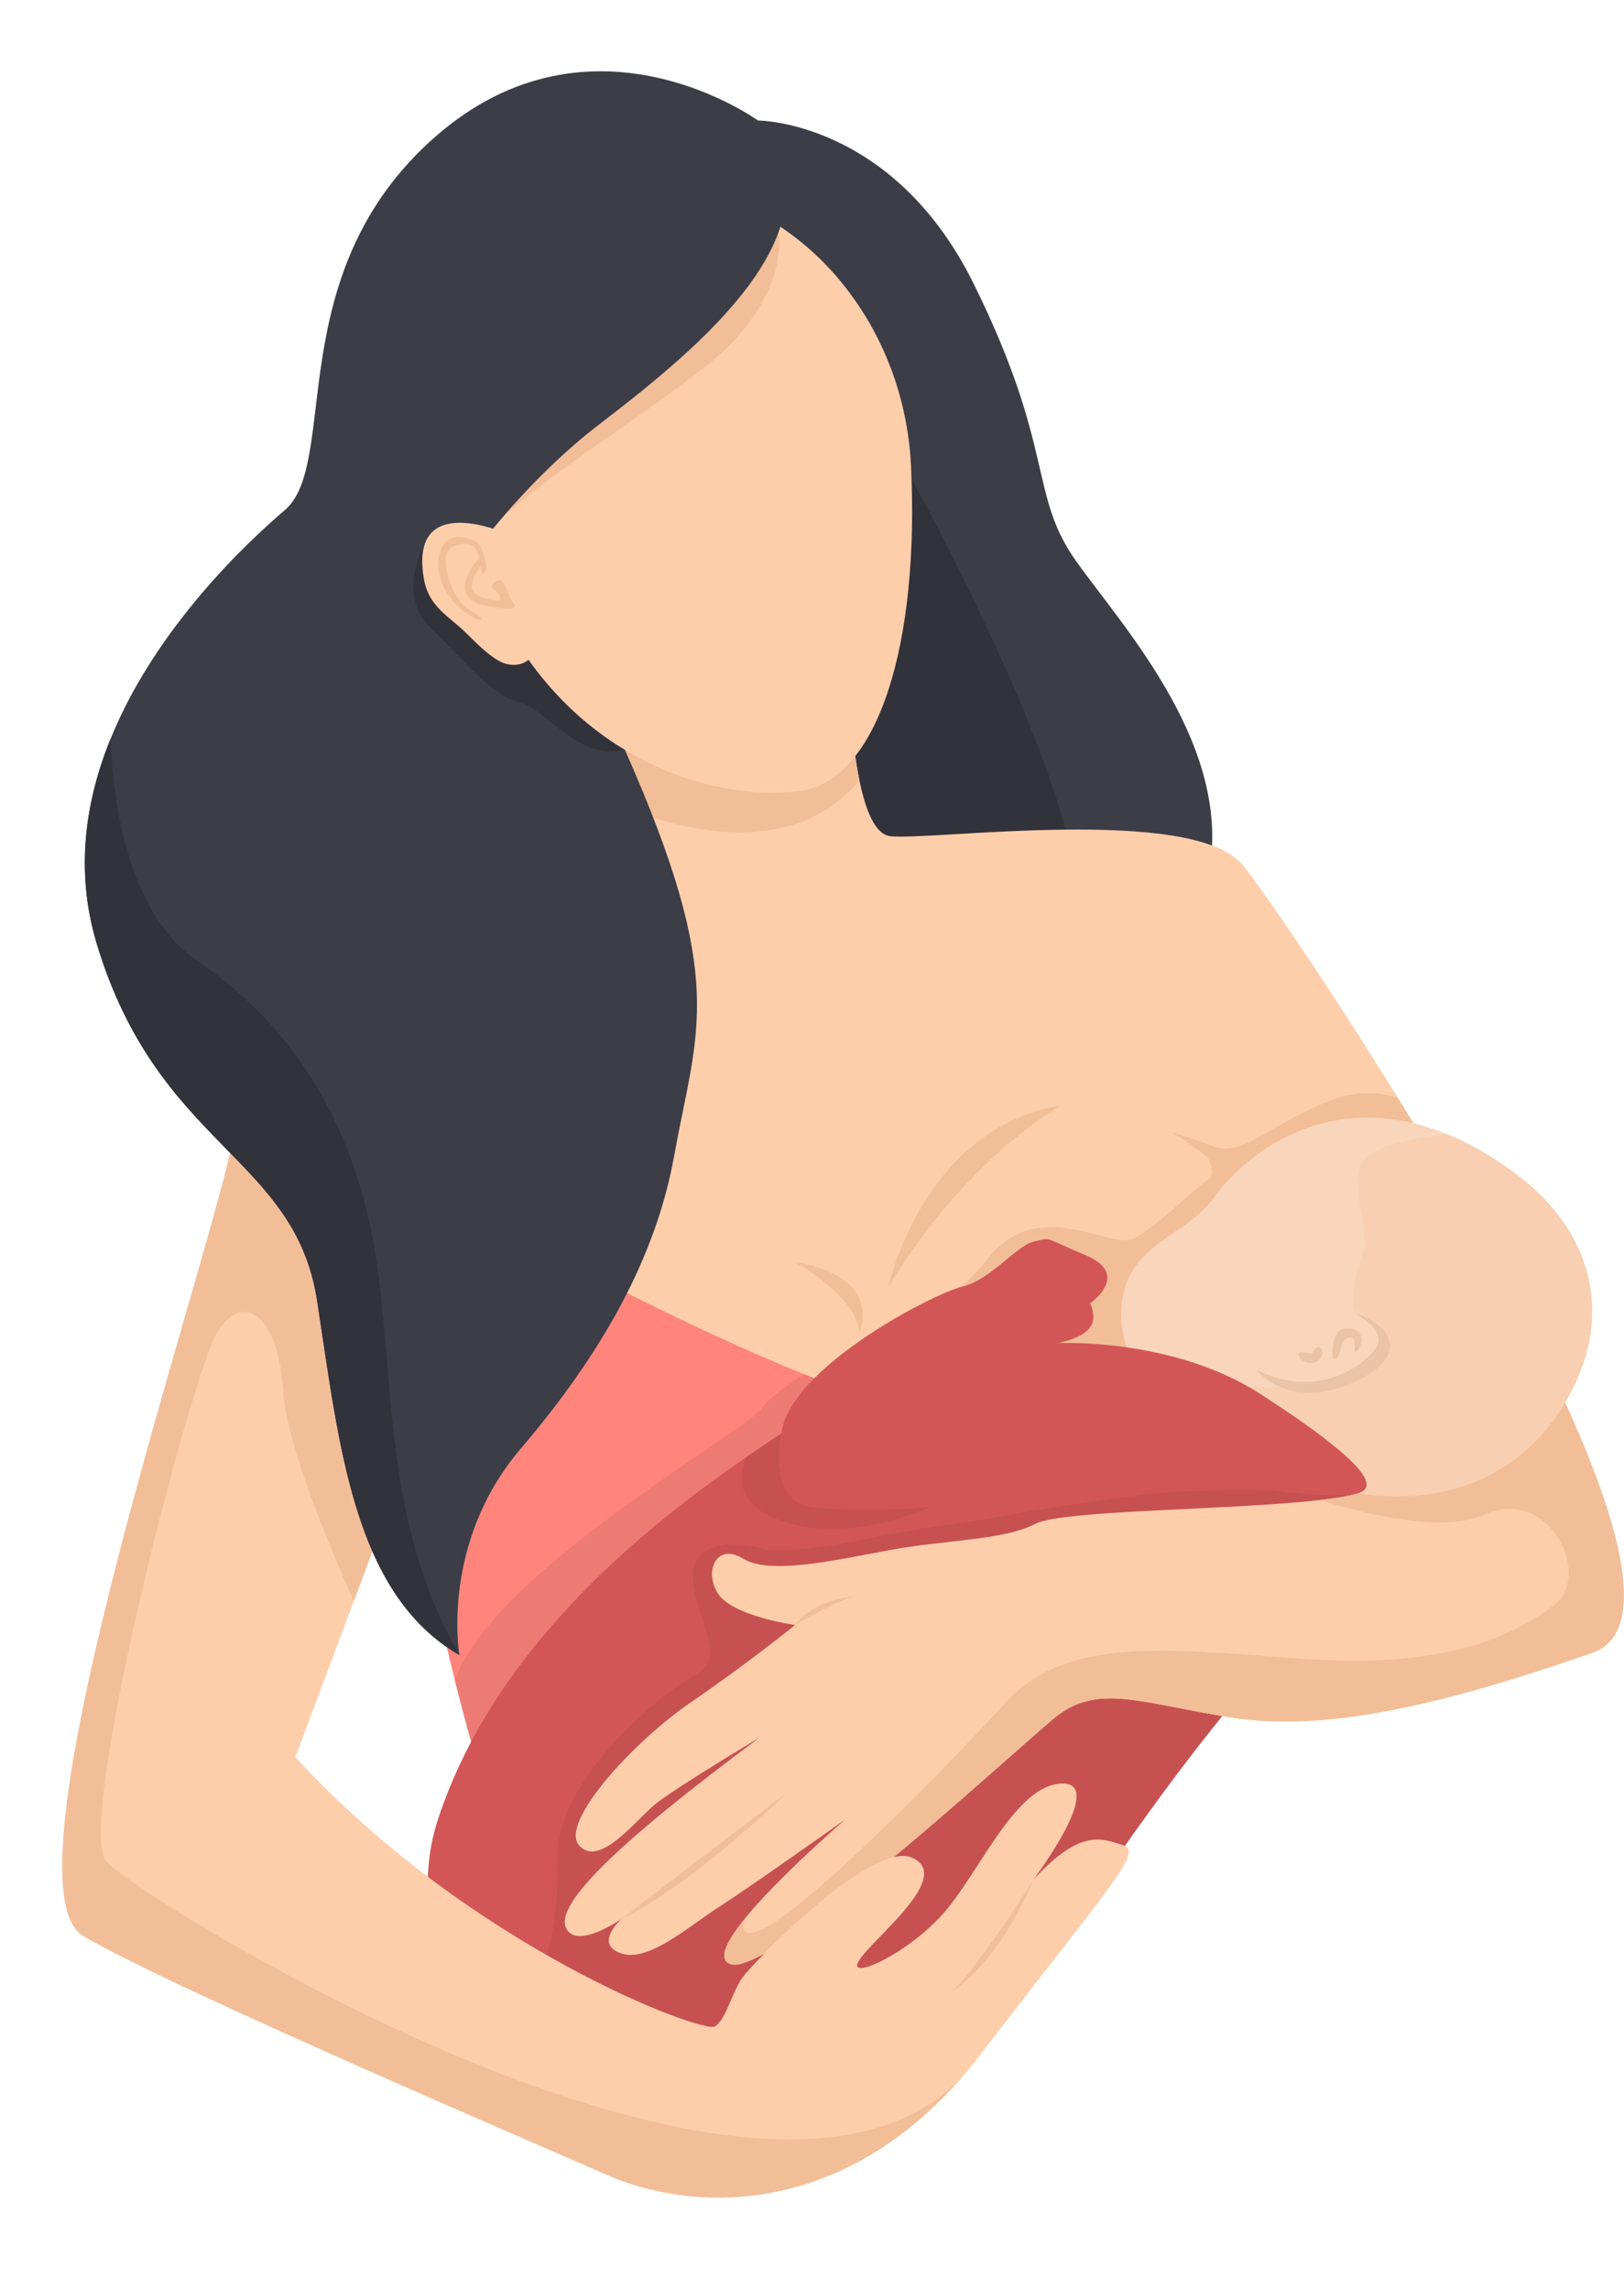 <?xml version="1.0" encoding="UTF-8"?><svg xmlns="http://www.w3.org/2000/svg" xmlns:xlink="http://www.w3.org/1999/xlink" height="533.1" preserveAspectRatio="xMidYMid meet" version="1.0" viewBox="-14.5 -16.6 378.1 533.1" width="378.1" zoomAndPan="magnify"><defs><clipPath id="a"><path d="M 116 134 L 363.57 134 L 363.57 441 L 116 441 Z M 116 134"/></clipPath><clipPath id="b"><path d="M 154 269 L 363.57 269 L 363.57 441 L 154 441 Z M 154 269"/></clipPath></defs><g><g><path d="M 161.957 11.453 C 161.957 11.453 193.43 11.453 212.223 49.523 C 231.238 88.039 224.965 98.395 236.004 113.984 C 247.047 129.574 273.68 158.156 266.535 188.684 C 259.391 219.211 171.699 194.527 171.699 194.527 C 171.699 194.527 179.496 80.309 161.957 11.453" fill="#3c3d47"/></g><g><path d="M 191.32 83.086 C 191.32 83.086 230.711 152.176 235.688 186.477 C 240.664 220.777 154.258 188.012 154.258 188.012 L 170.07 121.645 L 191.32 83.086" fill="#32323b"/></g><g><path d="M 135.332 142.758 L 135.332 229.113 L 100.473 285.547 C 100.473 285.547 228.574 348.707 281.59 283.062 C 334.605 217.414 216.219 196.305 216.219 196.305 C 216.219 196.305 198.816 192.262 190.012 184.688 C 181.207 177.109 179.078 125.863 179.078 125.863 L 135.332 142.758" fill="#feceab"/></g><g><path d="M 170.418 277.184 C 170.418 277.184 184.801 284.82 185.586 293.648 C 185.586 293.648 191.605 280.602 170.418 277.184" fill="#f2be98"/></g><g><path d="M 195.074 384.625 C 187.508 418.945 179.082 450.395 179.082 450.395 C 179.082 450.395 116.023 440.141 105.773 419.117 C 100.492 408.305 95.492 390.797 91.402 374.559 C 87.547 359.246 84.516 345.059 82.844 338.641 C 79.398 325.418 102.379 272.953 123.207 280.203 C 123.207 280.203 148.23 293.422 172.762 303.352 C 179.129 305.934 185.457 308.289 191.316 310.137 C 201.266 313.285 209.84 314.965 214.848 313.758 C 225.512 311.203 204.418 342.301 195.074 384.625" fill="#ff847c"/></g><g><path d="M 202.66 322.746 L 195.074 384.625 L 105.773 419.117 C 100.492 408.305 95.492 390.797 91.402 374.559 C 100.398 349.277 157.953 317.453 162.672 311.43 C 165.008 308.453 169.051 305.586 172.762 303.352 C 179.129 305.934 185.457 308.289 191.316 310.137 L 202.66 322.746" fill="#ed7b73"/></g><g><path d="M 329.887 324.348 C 324.793 328.223 319.941 332.145 315.312 336.098 C 238.5 401.699 222.801 476.32 173.84 486.559 C 146.816 492.215 124.59 485.02 109.137 471.969 C 89.07 455.035 80.418 428.227 87.508 406.816 C 99.973 369.172 131.668 341.566 159.328 322.574 C 162.074 320.68 164.785 318.879 167.426 317.156 C 167.426 317.156 167.426 317.156 167.426 317.152 C 184.855 305.836 199.566 298.125 205.047 293.648 C 219.742 281.637 246.695 286.539 246.695 286.539 C 310.895 281.742 329.887 324.348 329.887 324.348" fill="#d35656"/></g><g><path d="M 315.312 336.098 C 238.5 401.699 222.801 476.32 173.84 486.559 C 146.816 492.215 124.59 485.02 109.137 471.969 C 109.203 459.355 109.418 445.141 110.047 444.637 C 111.184 443.727 115.742 434.156 115.285 416.066 C 114.832 397.969 138.977 377.887 146.734 373.645 C 154.484 369.406 149.23 363.984 147.027 353.277 C 144.828 342.57 155.383 341.66 162.902 343.895 C 170.418 346.125 194.793 339.613 205.16 338.469 C 215.52 337.328 226.918 334.371 251.07 331.473 C 275.223 328.574 303.672 331.742 303.672 331.742 C 308.43 332.355 312.266 333.863 315.312 336.098" fill="#c75151"/></g><g clip-path="url(#a)"><path d="M 356.234 368.184 C 320.551 380.609 293.75 386.633 272.277 383.266 C 250.801 379.898 240.977 375.074 230.852 383.469 C 220.734 391.852 164.832 443.66 155.629 440.668 C 152.531 439.656 154.57 435.488 158.641 430.395 L 158.641 430.391 C 166.352 420.75 181.316 407.828 182.387 406.906 C 181.102 407.816 160.441 422.496 153.086 427.223 C 145.488 432.102 136.301 440.414 129.988 438.117 C 123.941 435.922 129.715 430.57 130.219 430.121 C 129.59 430.555 119.508 437.41 117.242 432.137 C 114.898 426.68 128.773 412.812 162.422 387.852 C 161.238 388.562 142.164 399.996 137.898 403.551 C 133.504 407.219 125.016 418.289 120.34 413.035 C 115.656 407.781 132.902 388.902 146.254 379.773 C 159.609 370.637 170.625 361.703 170.625 361.703 C 170.625 361.703 155.855 359.656 152.582 354.281 C 149.305 348.906 152.531 342.508 158.492 346.25 C 164.465 349.984 178.797 346.887 192.238 344.344 C 205.684 341.793 218.887 342.094 226.562 338.152 C 232.945 334.867 271.965 335.035 292.77 332.609 C 296.949 332.129 300.395 331.535 302.695 330.789 C 302.695 330.789 298.152 323.402 291.949 312.582 C 287.473 304.777 282.137 295.188 277.016 285.297 C 272.52 276.594 268.191 267.668 264.762 259.504 C 263.859 257.34 263.016 255.238 262.246 253.203 C 252.543 227.461 186.965 224.453 179.988 170.406 C 178.719 160.562 179.387 149.035 182.699 135.363 C 182.785 134.969 182.887 134.566 182.988 134.164 C 182.988 134.164 182.988 134.641 182.996 135.492 C 183.043 139.875 183.355 154.211 185.586 165.051 C 187.031 172.117 189.293 177.707 192.812 178.074 C 202.785 179.113 263.289 170.715 274.844 184.809 C 278.844 189.699 294.156 211.758 310.953 239.012 C 315.105 245.742 319.348 252.789 323.531 259.973 C 325.73 263.754 327.922 267.574 330.07 271.402 C 354.977 315.781 374.875 361.691 356.234 368.184" fill="#feceab"/></g><g><path d="M 323.531 259.973 C 319.027 266.59 310.051 271.871 310.051 271.871 L 277.016 285.297 L 246.527 297.691 L 196.621 292.223 C 196.621 292.223 205.047 289.031 216.215 275.59 C 227.387 262.145 243.781 273.992 249.023 271.871 C 253.285 270.137 260.914 262.742 264.762 259.504 C 265.641 258.762 266.324 258.23 266.723 258.043 C 268.867 257.031 266.723 252.891 266.723 252.891 L 267.902 250.266 C 275.078 252.789 281.145 245.059 295.254 239.594 C 301.531 237.164 306.914 237.68 310.953 239.012 C 315.105 245.742 319.348 252.789 323.531 259.973" fill="#f2be98"/></g><g clip-path="url(#b)"><path d="M 356.234 368.184 C 320.551 380.609 293.75 386.633 272.277 383.266 C 250.801 379.898 240.977 375.074 230.852 383.469 C 220.734 391.852 164.832 443.66 155.629 440.668 C 152.531 439.656 154.57 435.488 158.641 430.395 C 155.988 446.09 204.703 396.223 219.402 379.992 C 234.098 363.766 258.016 367.52 290.141 369.652 C 322.266 371.789 337.984 364.102 347.215 357.18 C 356.445 350.266 346.191 329.246 331.152 335.996 C 321.574 340.301 304.16 336.18 292.77 332.609 C 296.949 332.129 300.395 331.535 302.695 330.789 C 302.695 330.789 298.152 323.402 291.949 312.582 L 319.191 269.441 L 330.07 271.402 C 354.977 315.781 374.875 361.691 356.234 368.184" fill="#f2be98"/></g><g><path d="M 239.305 286.832 C 239.305 286.832 248.906 280.137 238.363 275.676 C 227.82 271.215 230.52 271.52 226.316 272.41 C 222.109 273.301 216.359 281.277 209.543 282.922 C 202.727 284.566 169.402 301.824 167.469 316.969 C 165.535 332.113 170.633 337.781 196.621 335.055 C 222.609 332.324 225.211 330.25 225.211 330.25 C 225.211 330.25 238.074 297.637 226.387 298.621 C 226.387 298.621 213.77 301.293 219.965 298.629 C 226.16 295.965 243.918 297.145 239.305 286.832" fill="#d35656"/></g><g><path d="M 213.934 461.496 C 212.574 463.27 211.195 464.961 209.812 466.566 C 209.793 466.594 209.766 466.613 209.746 466.641 C 180.426 500.539 145.59 498.004 126.805 489.719 C 110.375 482.465 24.203 445.629 4.859 434.074 C -14.48 422.523 29.535 291.199 38.617 253.707 C 40.973 243.984 46.008 235.582 52.566 228.309 C 71.289 207.516 102.469 195.855 119.289 188.508 C 141.789 178.684 126.09 143.414 125.801 142.766 C 185.352 200.152 97.719 289.062 90.699 296.012 C 90.41 296.289 90.258 296.438 90.258 296.438 L 67.871 356.156 L 54.262 392.465 C 95.219 437.043 149.223 456.816 151.906 455.176 C 154.598 453.535 155.871 447.242 158.402 443.727 C 160.93 440.219 188.668 411.535 197.984 415.934 C 207.301 420.324 189.445 434.047 185.672 439.543 C 181.898 445.043 196.426 438.641 205.027 428.965 C 213.625 419.293 221.824 399.055 232.617 398.617 C 243.152 398.191 226.824 420.004 226.047 421.039 C 237.238 408.832 242.141 411.496 246.969 412.969 C 251.801 414.445 244.055 422.23 213.934 461.496" fill="#feceab"/></g><g><path d="M 209.746 466.641 C 180.426 500.539 145.59 498.004 126.805 489.719 C 110.375 482.465 24.203 445.629 4.859 434.074 C -14.48 422.523 29.535 291.199 38.617 253.707 C 40.973 243.984 46.008 235.582 52.566 228.309 L 86.805 277.184 L 90.699 296.012 C 90.41 296.289 90.258 296.438 90.258 296.438 L 67.871 356.156 C 62.109 343.277 52.156 319.516 51.434 307.266 C 50.41 289.941 42.203 283.508 36.055 293.648 C 29.902 303.781 2.906 408.195 10.254 416.734 C 17.598 425.27 164.016 516.48 209.746 466.641" fill="#f2be98"/></g><g><path d="M 185.586 165.051 C 183.844 167.152 181.969 168.926 179.988 170.406 C 159.148 186.031 127.133 169.664 127.133 169.664 C 129.188 136.938 164.836 127.648 182.699 135.363 C 182.801 135.402 182.902 135.449 182.996 135.492 C 183.043 139.875 183.355 154.211 185.586 165.051" fill="#f2be98"/></g><g><path d="M 129.895 29.055 C 160.609 20.723 195.566 50.695 197.59 91.695 C 199.613 132.695 190.188 165.18 171.508 167.594 C 152.824 170.008 115.539 161.246 98.117 117.648 C 80.695 74.055 97.621 37.809 129.895 29.055" fill="#feceab"/></g><g><path d="M 166.766 37.441 C 166.766 37.441 169.848 53.191 149.285 69.113 C 128.719 85.035 103.531 99.656 97.719 109.758 C 91.902 119.859 113.938 51.535 113.938 51.535 L 166.766 37.441" fill="#f2be98"/></g><g><path d="M 97.719 109.758 C 107.16 150.707 130.992 157.973 130.992 157.973 C 154.957 212.055 147.797 222.855 142.469 252.438 C 138.191 276.23 125.582 298.555 106.746 320.641 C 87.91 342.727 92.457 368.707 92.457 368.707 C 67.773 354.418 64.523 319.992 59.328 286.215 C 54.133 252.438 22.305 250.488 8.016 203.07 C 2.91 186.133 5.379 169.836 11.254 155.375 C 21.824 129.355 43.422 109.297 51.77 102.195 C 64.758 91.156 50.531 47.008 86.906 15.18 C 123.281 -16.648 161.957 11.453 161.957 11.453 C 183.391 36.141 147.797 64.719 124.934 82.258 C 109.027 94.461 97.719 109.758 97.719 109.758" fill="#3c3d47"/></g><g><path d="M 130.992 157.973 C 120.145 160.758 112.531 148.234 106.453 146.918 C 100.328 145.594 94.223 137.852 85.824 129.672 C 77.418 121.488 84.539 109.68 84.539 109.68 C 85.57 108.191 89.59 107.84 94.812 108.094 C 95.73 111.238 96.828 114.422 98.121 117.648 C 106.129 137.688 118.328 150.367 130.992 157.973" fill="#32323b"/></g><g><path d="M 192.312 283.062 C 192.312 283.062 200.266 245.973 232.617 240.73 C 232.617 240.73 210.789 252.484 192.312 283.062" fill="#f2be98"/></g><g><path d="M 258.586 247.176 C 258.586 247.176 280.645 252.258 289.371 266.414 C 298.098 280.574 281.918 276.051 281.918 276.051 C 281.918 276.051 281.082 260.867 258.586 247.176" fill="#f2be98"/></g><g><path d="M 353.129 303.461 C 345.703 321.508 326.008 339.184 290.73 328.504 C 287.605 327.551 284.668 326.555 281.922 325.512 C 253.699 314.75 245.18 299.109 246.695 286.539 C 248.352 272.746 261.871 271.133 268.176 262.125 C 273.578 254.402 293.254 235.457 322.457 247.465 C 322.465 247.465 322.465 247.465 322.465 247.465 C 327.332 249.465 332.465 252.328 337.844 256.25 C 354.074 268.082 360.555 285.41 353.129 303.461" fill="#f9d5bb"/></g><g><path d="M 353.129 303.461 C 345.703 321.508 326.008 339.184 290.73 328.504 C 287.605 327.551 284.668 326.555 281.922 325.512 C 278.695 319.293 276.402 313.777 275.27 311.656 C 271.902 305.348 276.281 306.129 284.305 306.57 C 292.328 307.02 292.766 307.031 303.926 301.793 C 315.09 296.551 304.008 291.25 301.605 289.551 C 299.203 287.859 301.191 278.551 302.977 274.746 C 304.758 270.941 299.141 258.27 302.977 253.492 C 306.766 248.77 322.059 247.496 322.457 247.465 C 322.465 247.465 322.465 247.465 322.465 247.465 C 327.332 249.465 332.465 252.328 337.844 256.25 C 354.074 268.082 360.555 285.41 353.129 303.461" fill="#f9cfb1"/></g><g><path d="M 300.645 289.031 C 300.645 289.031 309.168 293.137 305.52 297.691 C 301.875 302.246 291.168 309.078 277.953 302.246 C 277.953 302.246 284.789 311.129 298.457 306.117 C 312.129 301.105 312.402 292.902 300.645 289.031" fill="#ebc3a6"/></g><g><path d="M 231.801 296.078 C 231.801 296.078 258.586 294.727 279.027 307.98 C 291.625 316.145 310.445 329.207 301.215 331.133 C 291.988 333.059 229.367 327.531 231.801 296.078" fill="#d35656"/></g><g><path d="M 291.473 297.727 C 292.645 296.223 293.555 297.461 293.383 298.445 C 293.211 299.434 292.375 301.086 290.098 300.691 C 287.82 300.297 286.988 297.883 289.039 298.238 C 291.09 298.598 290.668 298.758 291.473 297.727" fill="#ebc3a6"/></g><g><path d="M 295.758 299.625 C 295.758 299.625 295.02 292.164 299.551 292.641 C 304.082 293.113 302.242 297.406 301.336 298.109 C 300.434 298.812 301.152 295.574 300.75 295.191 C 300.348 294.809 298.734 294.184 297.996 296.184 C 297.258 298.184 297.492 299.988 295.758 299.625" fill="#ebc3a6"/></g><g><path d="M 103.625 107.715 C 103.625 107.715 80.512 97.254 84.203 118.234 C 85.344 124.734 90.086 126.871 93.914 130.668 C 97.031 133.758 100.707 137.461 103.707 138.043 C 108.91 139.055 110.715 134.387 111.953 132.312 C 119.363 119.887 103.625 107.715 103.625 107.715" fill="#feceab"/></g><g><path d="M 96.297 109.473 C 97.734 110.191 99.52 115.887 98.266 116.824 C 97.012 117.758 97.625 111.449 95.555 110.445 C 93.488 109.441 89.031 110 89.273 114.242 C 89.52 118.488 91.805 123.434 94.371 125.055 C 96.941 126.676 97.977 127.391 97.422 127.656 C 96.867 127.918 91.465 125.773 88.633 119.652 C 85.797 113.535 88.32 105.492 96.297 109.473" fill="#f2be98"/></g><g><path d="M 97.406 113.102 C 97.406 113.102 95.363 114.484 94.066 118.184 C 92.77 121.879 95.402 123.906 98.809 124.523 C 102.219 125.137 106.617 125.621 105.137 123.84 C 103.66 122.055 103.02 118.336 101.777 118.477 C 100.535 118.617 99.48 119.918 100.539 120.699 C 101.598 121.48 102.543 122.871 101.793 123.133 C 101.039 123.395 94.926 122.711 95.379 119.469 C 95.836 116.23 98.816 114.48 97.406 113.102" fill="#f2be98"/></g><g><path d="M 92.457 368.707 C 67.773 354.418 64.523 319.992 59.328 286.215 C 54.133 252.438 22.305 250.488 8.016 203.07 C 2.91 186.133 5.379 169.836 11.254 155.375 C 11.758 169.566 15.016 195.965 31.703 207.301 C 55.086 223.184 68.52 247.059 72.996 275.918 C 77.477 304.77 74.598 337.613 92.457 368.707" fill="#32323b"/></g><g><path d="M 130.219 430.121 C 130.219 430.121 164.895 403.402 168.566 401.008 C 168.566 401.008 145.605 423.008 130.219 430.121" fill="#f2be98"/></g><g><path d="M 226.047 421.039 C 226.047 421.039 214.148 440.309 206.863 447.316 C 206.863 447.316 217.996 440.727 226.047 421.039" fill="#f2be98"/></g><g><path d="M 201.973 334.277 C 201.973 334.277 181.836 343.801 165.582 336.762 C 157.195 333.125 157.273 327.332 159.328 322.574 C 162.074 320.68 164.785 318.879 167.426 317.156 C 167.047 318.957 164.422 332.938 174.73 334.277 C 185.738 335.711 201.973 334.277 201.973 334.277" fill="#c75151"/></g><g><path d="M 170.625 361.703 C 170.625 361.703 180.441 355.871 184.203 355.117 C 184.203 355.117 175.145 355.645 170.625 361.703" fill="#f2be98"/></g></g></svg>